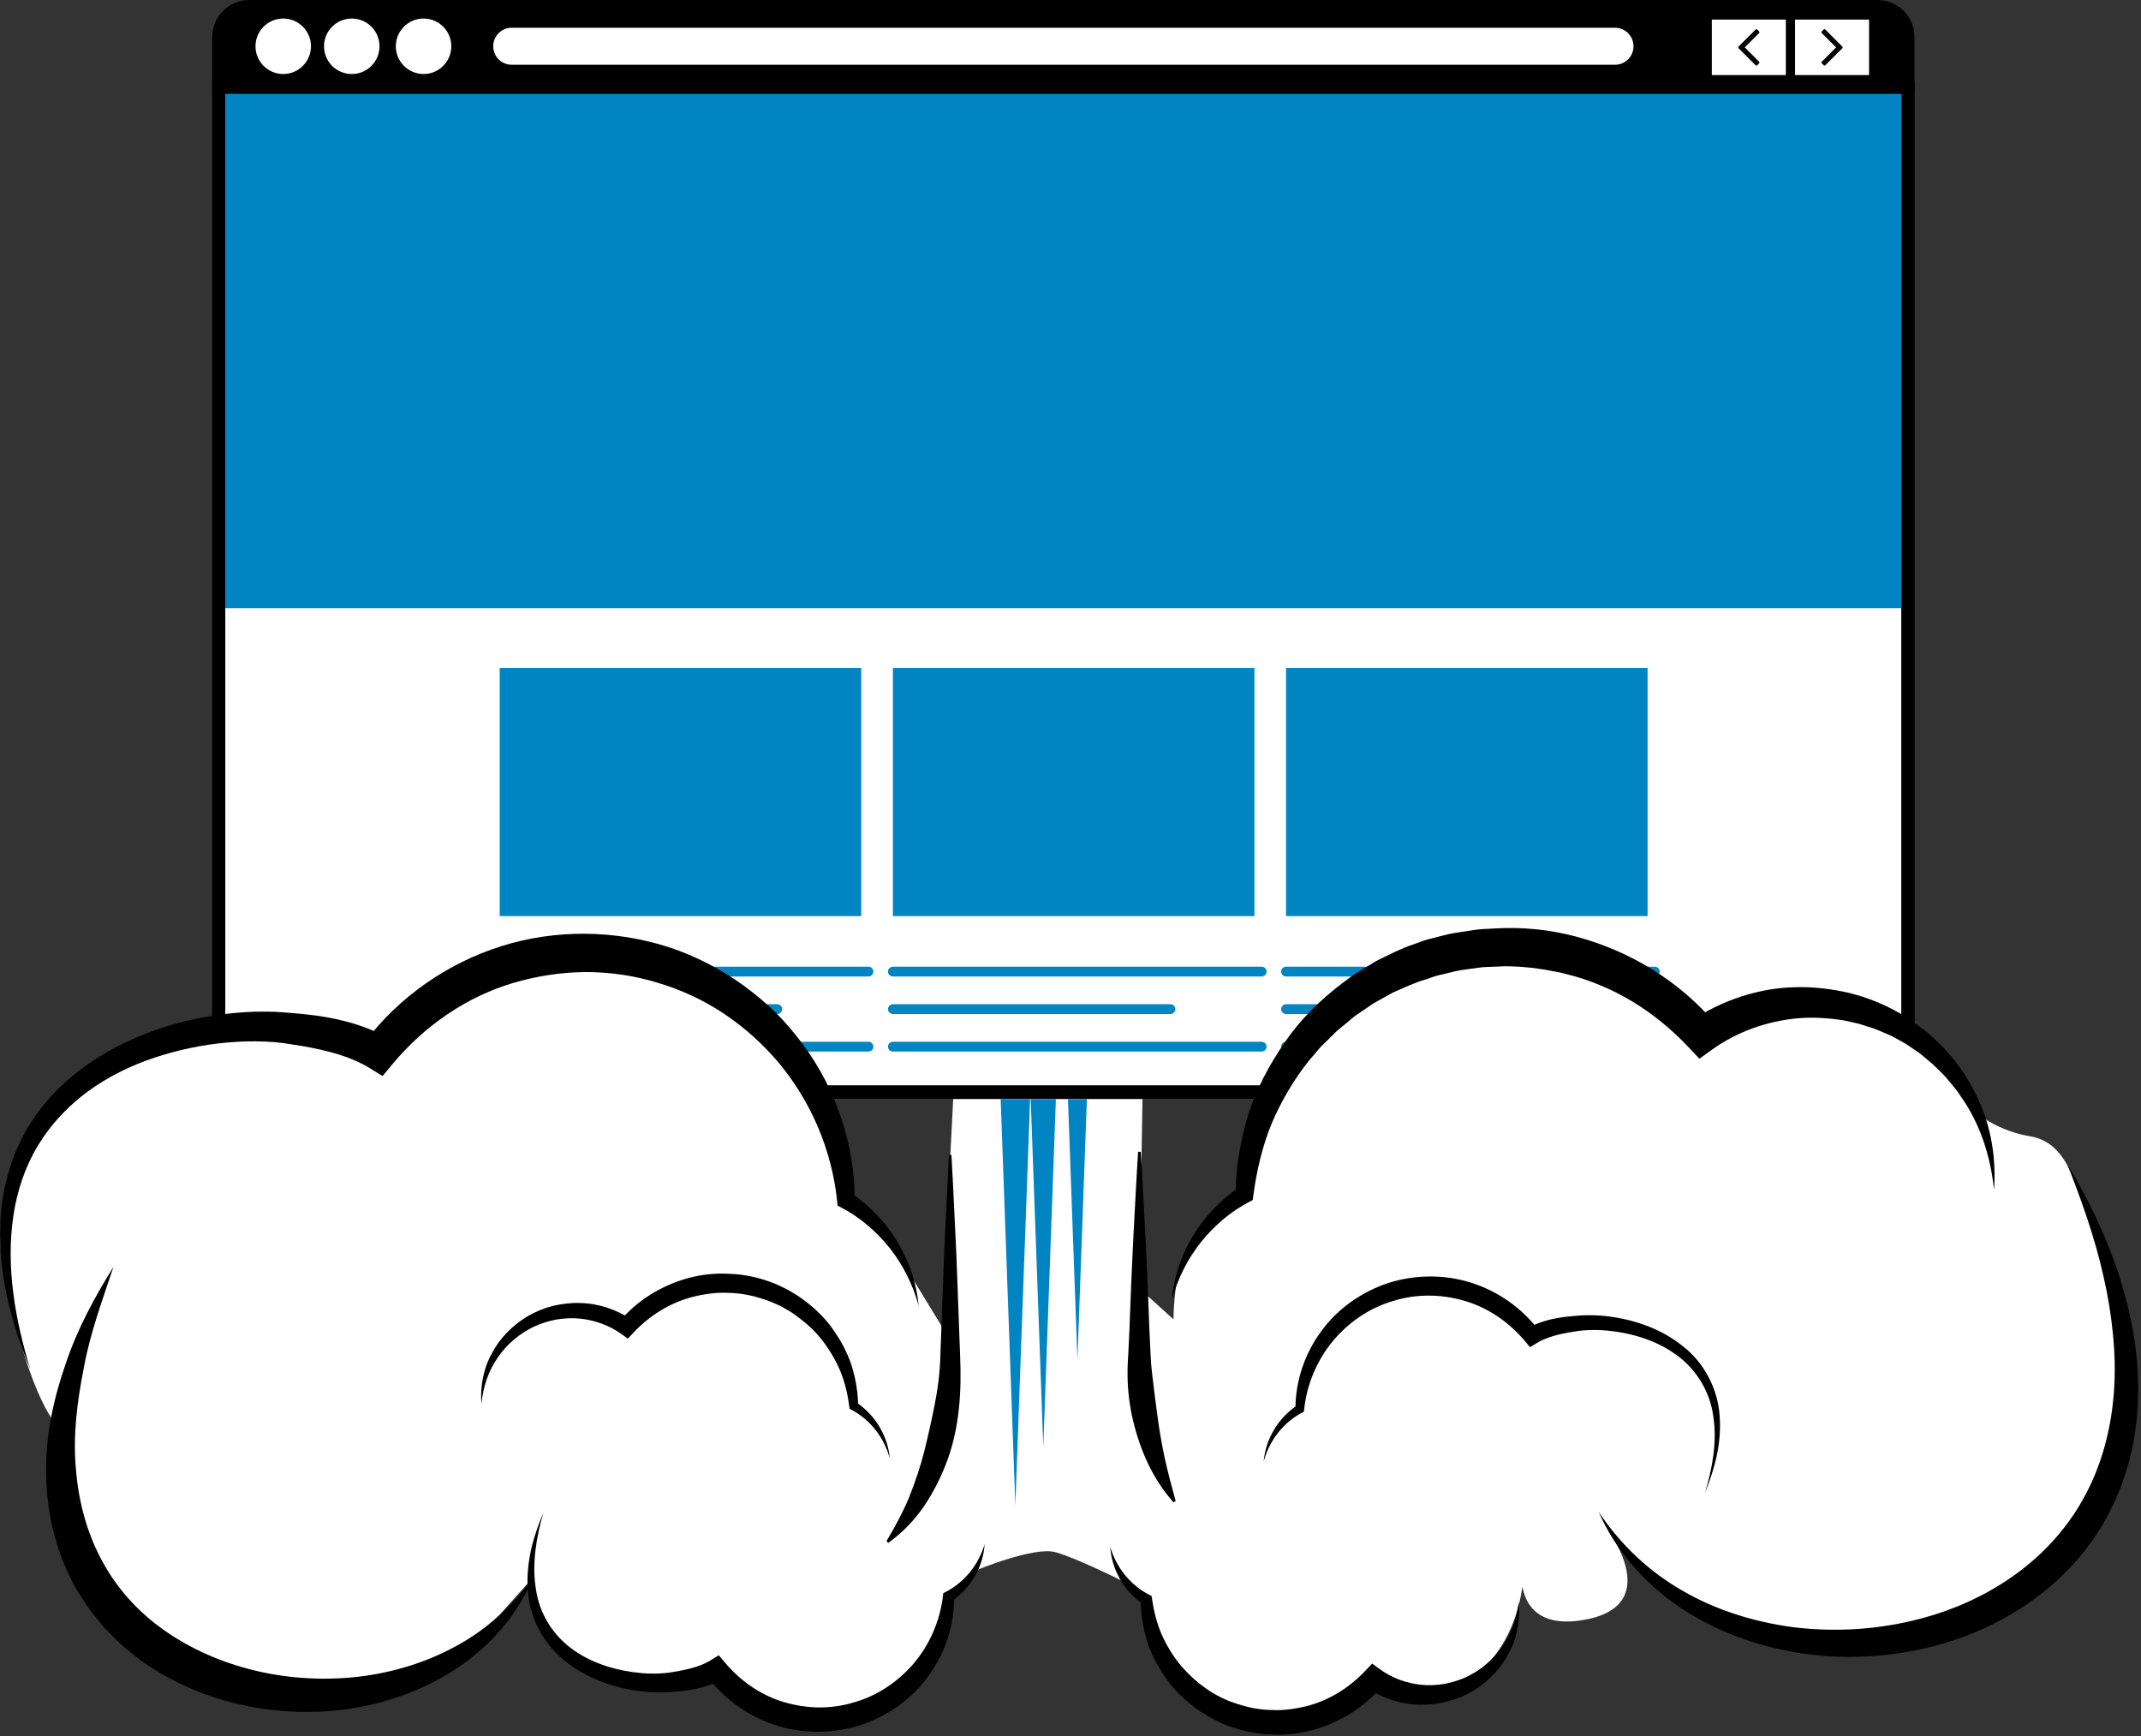 <svg width="328" height="266" viewBox="0 0 328 266" fill="none" xmlns="http://www.w3.org/2000/svg">
<rect x="0" y="0" width="328" height="266" fill="#333333" stroke="none"/>
<g clip-path="url(#clip0_1_476)">
<path d="M38.18 167.29C35.61 167.29 33.51 165.2 33.51 162.62V13.38H292.3V162.62C292.3 165.2 290.21 167.29 287.63 167.29H38.18Z" fill="white"/>
<path d="M291.3 14.38V162.62C291.3 164.64 289.65 166.29 287.63 166.29H38.18C36.16 166.29 34.51 164.64 34.51 162.62V14.38H291.3ZM293.3 12.38H32.51V162.62C32.51 165.75 35.05 168.29 38.18 168.29H287.63C290.76 168.29 293.3 165.75 293.3 162.62V12.38Z" fill="black"/>
<path d="M38.18 0H287.63C290.76 0 293.3 2.54 293.3 5.67V14.17H32.51V5.67C32.51 2.54 35.05 0 38.18 0Z" fill="black"/>
<path d="M43.39 11.34C45.737 11.34 47.64 9.437 47.64 7.09C47.64 4.743 45.737 2.84 43.39 2.84C41.043 2.84 39.14 4.743 39.14 7.09C39.14 9.437 41.043 11.34 43.39 11.34Z" fill="white"/>
<path d="M64.89 11.34C67.237 11.34 69.14 9.437 69.14 7.09C69.14 4.743 67.237 2.84 64.89 2.84C62.543 2.84 60.64 4.743 60.64 7.09C60.64 9.437 62.543 11.34 64.89 11.34Z" fill="white"/>
<path d="M53.89 11.34C56.237 11.34 58.14 9.437 58.14 7.09C58.14 4.743 56.237 2.84 53.89 2.84C51.543 2.84 49.64 4.743 49.64 7.09C49.64 9.437 51.543 11.34 53.89 11.34Z" fill="white"/>
<path d="M247.42 4.25H78.39C76.827 4.25 75.56 5.517 75.56 7.08V7.09C75.56 8.653 76.827 9.92 78.39 9.92H247.42C248.983 9.92 250.25 8.653 250.25 7.09V7.08C250.25 5.517 248.983 4.25 247.42 4.25Z" fill="white"/>
<path d="M286.34 3H275V11.5H286.34V3Z" fill="white"/>
<path d="M282.24 7.39L279.64 9.99C279.64 9.99 279.56 10.05 279.51 10.05C279.46 10.05 279.42 10.03 279.38 9.99L279.1 9.71C279.1 9.71 279.04 9.63 279.04 9.58C279.04 9.54 279.06 9.49 279.1 9.45L281.29 7.26L279.1 5.07C279.1 5.07 279.04 4.99 279.04 4.94C279.04 4.89 279.06 4.85 279.1 4.81L279.38 4.53C279.38 4.53 279.46 4.47 279.51 4.47C279.56 4.47 279.6 4.49 279.64 4.53L282.24 7.13C282.24 7.13 282.3 7.21 282.3 7.26C282.3 7.31 282.28 7.35 282.24 7.39Z" fill="black"/>
<path d="M273.59 3H262.25V11.5H273.59V3Z" fill="white"/>
<path d="M266.35 7.13L268.95 4.53C268.95 4.53 269.03 4.47 269.08 4.47C269.13 4.47 269.17 4.49 269.21 4.53L269.49 4.81C269.49 4.81 269.55 4.89 269.55 4.94C269.55 4.98 269.53 5.03 269.49 5.07L267.3 7.26L269.49 9.45C269.49 9.45 269.55 9.53 269.55 9.58C269.55 9.63 269.53 9.67 269.49 9.71L269.21 9.99C269.21 9.99 269.13 10.05 269.08 10.05C269.03 10.05 268.99 10.03 268.95 9.99L266.35 7.39C266.35 7.39 266.29 7.31 266.29 7.26C266.29 7.21 266.31 7.17 266.35 7.13Z" fill="black"/>
<path d="M131.94 102.34H76.55V140.34H131.94V102.34Z" fill="#0085C2"/>
<path d="M192.18 102.34H136.79V140.34H192.18V102.34Z" fill="#0085C2"/>
<path d="M252.41 102.34H197.02V140.34H252.41V102.34Z" fill="#0085C2"/>
<path d="M136.79 148.84H193.29" stroke="#0085C2" stroke-width="1.5" stroke-miterlimit="10" stroke-linecap="round"/>
<path d="M136.79 154.59H179.31" stroke="#0085C2" stroke-width="1.5" stroke-miterlimit="10" stroke-linecap="round"/>
<path d="M136.79 160.34H193.29" stroke="#0085C2" stroke-width="1.5" stroke-miterlimit="10" stroke-linecap="round"/>
<path d="M76.55 148.84H133.05" stroke="#0085C2" stroke-width="1.5" stroke-miterlimit="10" stroke-linecap="round"/>
<path d="M76.55 154.59H119.07" stroke="#0085C2" stroke-width="1.5" stroke-miterlimit="10" stroke-linecap="round"/>
<path d="M76.55 160.34H133.05" stroke="#0085C2" stroke-width="1.5" stroke-miterlimit="10" stroke-linecap="round"/>
<path d="M197.02 148.84H253.52" stroke="#0085C2" stroke-width="1.5" stroke-miterlimit="10" stroke-linecap="round"/>
<path d="M197.02 154.59H239.54" stroke="#0085C2" stroke-width="1.5" stroke-miterlimit="10" stroke-linecap="round"/>
<path d="M197.02 160.34H253.52" stroke="#0085C2" stroke-width="1.5" stroke-miterlimit="10" stroke-linecap="round"/>
<path d="M292.73 14.07H33.13V93.18H292.73V14.07Z" fill="#0085C2"/>
<path d="M291.3 14.38V162.62C291.3 164.64 289.65 166.29 287.63 166.29H38.18C36.16 166.29 34.51 164.64 34.51 162.62V14.38H291.3ZM293.3 12.38H32.51V162.62C32.51 165.75 35.05 168.29 38.18 168.29H287.63C290.76 168.29 293.3 165.75 293.3 162.62V12.38Z" fill="black"/>
<path d="M129.6 183.82C129.6 183.82 124.65 148.4 100.87 147.92C77.09 147.44 71.39 152.2 71.39 152.2L58.02 161.29C58.02 161.29 37.16 156 28.6 159.33C20.04 162.66 -3.73 172.17 0.55 194.51C4.52 215.24 9.11 218.76 9.11 218.76C9.11 218.76 9.11 243.01 22.42 251.09C35.73 259.17 46.19 262.02 58.55 257.75C70.91 253.48 76.62 247.29 76.62 247.29L81.62 241.69C81.62 241.69 81.85 251.09 88.98 254.42C96.11 257.75 102.63 257.71 102.63 257.71L109.75 255.8C109.75 255.8 115.73 262.91 125.41 263.42C135.1 263.93 141.75 254.9 141.75 254.9L145.3 244.61L149.36 240.64C149.36 240.64 158.39 236.84 161.72 237.79C165.05 238.74 171.7 242.07 171.7 242.07L175.61 245.06C175.61 245.06 176.45 254.43 180.25 257.28C184.05 260.13 189.76 266.79 200.22 263.46C210.68 260.13 210.4 257.16 210.4 257.16C210.4 257.16 213.35 259.64 218.43 259.65C223.52 259.65 232.55 254.43 233.5 240.64C233.81 236.19 229.84 249.99 242.06 248.25C255.37 246.35 246.34 234.46 246.34 234.46C246.34 234.46 258.23 249.67 271.54 250.62C284.85 251.57 301.49 251.57 311.95 242.06C322.41 232.55 325.74 220.19 325.74 215.44C325.74 210.69 323.36 192.62 320.51 186.91C317.66 181.2 316.71 175.02 311 174.07C305.29 173.12 301.97 169.79 301.97 169.79C301.97 169.79 294.84 155.53 284.85 154.58C274.86 153.63 260.66 158.56 260.66 158.56C260.66 158.56 243.49 144.12 232.55 144.6C221.61 145.08 207.35 150.31 201.65 156.96C195.94 163.62 190.62 182.92 190.62 182.92C190.62 182.92 181.68 190.24 180.73 194.04C179.78 197.84 179.78 202.12 179.78 202.12L174.55 197.37L175.03 168.37H146.03L145.08 186.91V204.5C145.08 204.5 137 191.19 135.1 188.34C133.2 185.49 129.59 183.82 129.59 183.82H129.6Z" fill="white"/>
<path d="M145.76 176.93C146.06 182.06 146.26 187.19 146.52 192.32L147.09 207.7C147.32 212.99 147.02 218.39 145.22 223.47C144.31 225.99 143.12 228.42 141.62 230.65C140.12 232.87 138.22 234.83 136.08 236.36L135.81 236.1C137.14 233.84 138.33 231.67 139.28 229.37C140.19 227.06 140.99 224.75 141.59 222.36C142.19 219.97 142.72 217.57 143.2 215.14C143.69 212.7 144 210.24 144.06 207.75L144.63 192.34C144.89 187.2 145.09 182.07 145.39 176.93H145.77H145.76Z" fill="black"/>
<path d="M174.76 176.45C175.06 180.99 175.26 185.53 175.52 190.08C175.74 194.62 175.93 199.17 176.09 203.71L176.25 207.12L176.29 207.97L176.34 208.77C176.38 209.31 176.44 209.85 176.5 210.39C176.74 212.56 177.03 214.73 177.32 216.9C177.6 219.07 177.98 221.23 178.44 223.4C178.92 225.56 179.49 227.71 180.11 229.95L179.78 230.14C176.63 226.65 174.67 222.17 173.58 217.61C173.04 215.32 172.75 212.97 172.74 210.61C172.74 210.02 172.74 209.43 172.77 208.83L172.87 207.07L173.03 203.67C173.19 199.14 173.38 194.6 173.6 190.06C173.86 185.52 174.06 180.99 174.36 176.45H174.74H174.76Z" fill="black"/>
<path d="M17.39 194.05C15.67 199.24 13.78 204.3 12.84 209.56C11.8 214.76 11.15 220.03 11.64 225.15C12.06 230.26 13.42 235.2 15.87 239.53C18.28 243.87 21.78 247.54 25.95 250.29C34.28 255.82 44.89 258.05 55.1 256.84C60.21 256.21 65.23 254.7 69.81 252.2C74.41 249.73 78.46 246.15 81.63 241.7C79.6 246.79 75.89 251.25 71.36 254.61C66.81 257.97 61.42 260.21 55.84 261.37C50.24 262.52 44.42 262.53 38.75 261.52C33.09 260.5 27.57 258.38 22.69 255.13C22.39 254.93 22.07 254.74 21.78 254.53L20.92 253.85L19.2 252.48C18.08 251.53 17.07 250.45 16.02 249.42C15.1 248.27 14.14 247.15 13.28 245.95L12.1 244.08C11.72 243.45 11.29 242.84 11.01 242.16C8.31 236.92 7.07 231.05 7.07 225.34C7.01 219.6 8.28 214.04 10.1 208.81C11.87 203.54 14.52 198.68 17.39 194.06V194.05Z" fill="black"/>
<path d="M316.71 178.36C319.88 183.55 322.53 189.1 324.5 194.94C326.4 200.79 327.66 206.97 327.56 213.29C327.54 219.58 326.12 226.01 323.13 231.73C321.65 234.59 319.77 237.25 317.61 239.64C315.43 242.02 312.96 244.11 310.31 245.91C307.65 247.69 304.79 249.18 301.84 250.36C298.87 251.52 295.81 252.39 292.69 252.97C286.46 254.1 280.04 254.13 273.86 252.9C267.68 251.72 261.73 249.32 256.61 245.72C251.54 242.08 247.35 237.21 244.92 231.61C248.28 236.69 252.74 240.84 257.87 243.75C262.98 246.69 268.68 248.44 274.46 249.24C280.25 249.98 286.15 249.75 291.81 248.54C297.47 247.35 302.92 245.16 307.65 241.96C312.4 238.79 316.41 234.57 319.16 229.59C321.95 224.62 323.44 218.95 323.86 213.15C324.07 210.24 323.99 207.3 323.7 204.36C323.41 201.42 322.94 198.48 322.26 195.57C320.97 189.73 318.94 184.02 316.71 178.36Z" fill="black"/>
<path d="M193.59 223.91C193.74 222.23 194.27 220.54 195.17 219.05C196.05 217.54 197.31 216.24 198.78 215.24L198.46 215.78C198.47 211.62 199.85 207.41 202.38 203.99C204.86 200.53 208.53 197.94 212.61 196.57C216.71 195.25 221.22 195.19 225.34 196.49C229.46 197.78 233.16 200.37 235.74 203.8L234.01 203.47C235.99 202.38 238.14 201.91 240.18 201.69L241.71 201.55C242.24 201.51 242.77 201.48 243.29 201.48C244.34 201.48 245.38 201.53 246.41 201.66C250.51 202.18 254.56 203.6 257.82 206.23C261.13 208.8 263.2 212.86 263.45 216.94C263.61 218.98 263.42 221.01 263.01 222.98C262.59 224.95 261.94 226.84 261.21 228.69C262.34 224.9 263.07 220.9 262.49 217.06C262 213.21 259.88 209.75 256.8 207.55C253.74 205.31 249.94 204.19 246.17 203.83C245.22 203.74 244.27 203.73 243.34 203.76C242.87 203.78 242.41 203.82 241.95 203.87C241.47 203.94 240.99 204.01 240.52 204.09C238.64 204.42 236.84 204.88 235.36 205.79L234.4 206.38L233.63 205.46C231.23 202.59 228.05 200.37 224.47 199.31C220.92 198.24 217.03 198.17 213.46 199.29C209.87 200.33 206.63 202.52 204.21 205.42C201.8 208.33 200.22 211.99 199.8 215.86L199.76 216.25L199.48 216.4C196.66 217.89 194.45 220.64 193.59 223.92V223.91Z" fill="black"/>
<path d="M73.74 214.99C73.56 212.43 74.03 209.72 75.33 207.37C76.56 204.99 78.54 202.99 80.9 201.6C82.09 200.91 83.38 200.39 84.72 200.05C86.07 199.74 87.45 199.56 88.85 199.61C91.64 199.66 94.41 200.59 96.76 202.14L94.97 202.36C97.68 199.16 101.43 196.87 105.49 195.78C107.52 195.23 109.65 195.02 111.74 195.14C113.84 195.2 115.93 195.63 117.9 196.34C118.9 196.67 119.83 197.16 120.77 197.62C121.67 198.16 122.57 198.68 123.39 199.34C125.04 200.6 126.55 202.08 127.72 203.8C128.9 205.5 129.88 207.34 130.5 209.3C131.1 211.27 131.44 213.3 131.47 215.33L131.14 214.79C132.61 215.8 133.87 217.1 134.75 218.61C135.65 220.11 136.18 221.79 136.33 223.47C135.46 220.19 133.26 217.44 130.43 215.96L130.16 215.82L130.11 215.42C129.86 213.54 129.42 211.7 128.71 209.97C127.97 208.26 127.02 206.65 125.87 205.2C124.73 203.74 123.33 202.53 121.85 201.46C121.11 200.91 120.3 200.49 119.51 200.04C118.67 199.68 117.85 199.27 116.98 199.03C115.26 198.45 113.46 198.09 111.64 198.06C109.82 197.96 108.01 198.21 106.25 198.64C102.72 199.52 99.52 201.51 97.03 204.17L96.19 205.07L95.24 204.39C93.35 203.03 91.08 202.21 88.73 201.99C87.55 201.88 86.36 201.96 85.19 202.15C84.02 202.38 82.88 202.73 81.78 203.24C79.62 204.28 77.67 205.89 76.28 207.94C74.84 209.97 74.02 212.43 73.76 214.99H73.74Z" fill="black"/>
<path d="M140.76 200.12C139.88 196.83 138.35 193.78 136.31 191.2C134.25 188.63 131.74 186.48 128.89 184.99L128.32 184.69L128.24 183.9C127.41 176.11 124.23 168.76 119.37 162.89C116.92 159.97 114.07 157.41 110.94 155.31C107.8 153.21 104.34 151.61 100.75 150.55C97.16 149.44 93.41 148.91 89.66 148.91C85.91 148.95 82.18 149.53 78.59 150.59C71.4 152.73 64.99 157.19 60.16 162.98L58.61 164.84L56.67 163.65C53.7 161.82 50.07 160.9 46.28 160.24C45.33 160.08 44.36 159.93 43.4 159.79C42.48 159.67 41.54 159.6 40.6 159.56C38.71 159.48 36.8 159.53 34.89 159.7C31.08 160.03 27.29 160.82 23.66 162.03C20.03 163.24 16.56 164.94 13.49 167.18C10.43 169.43 7.78 172.23 5.81 175.5C3.84 178.76 2.59 182.48 2.04 186.33C0.89 194.07 2.31 202.12 4.63 209.75C1.58 202.38 -0.5 194.36 0.11 186.11C0.44 182.01 1.52 177.91 3.46 174.19C5.38 170.45 8.18 167.18 11.45 164.54C14.72 161.9 18.44 159.86 22.32 158.35C26.21 156.82 30.29 155.86 34.43 155.34C36.5 155.09 38.6 154.95 40.71 154.97C41.77 154.97 42.83 155.02 43.89 155.12C44.91 155.2 45.93 155.29 46.96 155.4C51.06 155.84 55.39 156.78 59.38 158.98L55.89 159.65C61.09 152.74 68.53 147.55 76.83 144.94C85.13 142.33 94.21 142.44 102.46 145.1C106.58 146.46 110.46 148.47 113.95 151C115.69 152.27 117.34 153.66 118.88 155.16C120.39 156.69 121.78 158.33 123.05 160.05C128.14 166.94 130.93 175.41 130.95 183.78L130.3 182.69C133.26 184.72 135.79 187.33 137.56 190.37C139.36 193.38 140.46 196.76 140.75 200.16L140.76 200.12Z" fill="black"/>
<path d="M305.47 182.17C304.94 177 303.29 172.05 300.4 167.97C299.74 166.91 298.9 165.99 298.11 165.04C297.71 164.57 297.24 164.16 296.81 163.72C296.38 163.28 295.93 162.86 295.45 162.48L294.04 161.31L292.52 160.28C292.03 159.92 291.49 159.63 290.95 159.34C290.41 159.06 289.9 158.73 289.34 158.5C288.22 158.03 287.13 157.52 285.96 157.21C284.83 156.79 283.64 156.58 282.48 156.32C280.12 155.95 277.72 155.78 275.35 156C270.63 156.44 266.06 158.08 262.25 160.82L260.35 162.19L258.64 160.38C256.12 157.71 253.27 155.36 250.14 153.46C248.57 152.52 246.95 151.67 245.26 150.98C243.58 150.26 241.84 149.69 240.07 149.25L238.74 148.93L237.39 148.68C236.5 148.49 235.59 148.4 234.69 148.26C233.78 148.19 232.87 148.07 231.96 148.06C231.5 148.05 231.05 148.02 230.59 148.02L229.22 148.08C228.31 148.14 227.39 148.1 226.48 148.25L223.76 148.63C222.86 148.78 221.98 149.04 221.09 149.24C220.65 149.36 220.19 149.43 219.76 149.58L218.46 150.03C216.69 150.53 215.04 151.34 213.36 152.07L210.95 153.41C210.54 153.62 210.15 153.87 209.78 154.14L208.64 154.92L207.5 155.7L206.44 156.59L205.37 157.47L204.84 157.91L204.35 158.4L202.36 160.34L200.55 162.46C198.23 165.36 196.33 168.6 194.84 172.06C193.42 175.54 192.53 179.23 192.03 183.02L191.92 183.83L191.37 184.12C188.52 185.61 186.01 187.76 183.95 190.33C181.91 192.91 180.38 195.96 179.5 199.25C179.78 195.85 180.88 192.47 182.68 189.46C184.46 186.43 186.98 183.81 189.94 181.78L189.28 182.88C189.34 178.8 190.02 174.71 191.23 170.75C192.48 166.8 194.46 163.1 196.83 159.67C199.18 156.21 202.21 153.24 205.54 150.69L206.81 149.75C207.23 149.43 207.66 149.13 208.12 148.87L210.82 147.23C212.71 146.3 214.58 145.32 216.59 144.65L218.08 144.11C218.58 143.93 219.1 143.83 219.61 143.69C220.64 143.44 221.65 143.13 222.69 142.95L225.83 142.47C226.87 142.29 227.94 142.32 228.99 142.23C233.21 141.98 237.48 142.4 241.57 143.51C249.75 145.71 257.3 150.32 262.75 156.76L259.15 156.32C263.88 153.22 269.46 151.33 275.08 151.23C277.89 151.15 280.68 151.51 283.39 152.13C286.09 152.81 288.69 153.86 291.08 155.24C295.83 158.03 299.81 162.06 302.29 166.86C304.89 171.58 305.86 177.03 305.49 182.19L305.47 182.17Z" fill="black"/>
<path d="M150.85 236.52C150.74 238.21 150.24 239.92 149.35 241.44C148.49 242.98 147.23 244.31 145.75 245.35L146.17 244.66C146.21 248.86 144.86 253.14 142.31 256.64C139.82 260.18 136.09 262.83 131.94 264.24C127.77 265.59 123.17 265.66 118.97 264.33C114.77 263 111 260.37 108.4 256.86L110.62 257.28C108.57 258.4 106.37 258.86 104.31 259.07L102.77 259.2C102.23 259.24 101.69 259.27 101.16 259.27C100.1 259.27 99.04 259.21 98 259.07C93.86 258.53 89.77 257.07 86.48 254.38C83.14 251.76 81.07 247.61 80.85 243.5C80.71 241.44 80.93 239.4 81.35 237.44C81.79 235.47 82.47 233.58 83.23 231.75C82.15 235.56 81.47 239.56 82.09 243.37C82.61 247.19 84.75 250.57 87.78 252.71C90.81 254.9 94.58 255.97 98.3 256.31C99.23 256.39 100.17 256.4 101.09 256.36C101.55 256.34 102.01 256.29 102.46 256.24C102.94 256.17 103.41 256.09 103.88 256.01C105.74 255.66 107.49 255.21 108.9 254.33L110.11 253.57L111.12 254.76C113.49 257.56 116.61 259.72 120.1 260.75C121.84 261.26 123.65 261.55 125.47 261.57C127.29 261.57 129.12 261.32 130.86 260.78C134.38 259.79 137.56 257.65 139.98 254.83C142.38 251.99 143.98 248.41 144.45 244.58L144.51 244.06L144.86 243.88C146.26 243.18 147.51 242.14 148.55 240.9C149.57 239.64 150.38 238.16 150.85 236.53V236.52Z" fill="black"/>
<path d="M232.67 245.43C232.91 247.99 232.49 250.74 231.21 253.13C230 255.56 228.02 257.62 225.63 259.05C223.23 260.49 220.39 261.19 217.54 261.15C214.68 261.12 211.84 260.17 209.43 258.6L211.72 258.32C208.98 261.6 205.16 263.93 201.02 265.05C198.95 265.62 196.78 265.82 194.65 265.7C192.51 265.63 190.39 265.19 188.38 264.47C187.36 264.13 186.42 263.62 185.47 263.15C184.56 262.6 183.64 262.06 182.81 261.39C181.13 260.1 179.61 258.59 178.44 256.83C177.26 255.09 176.27 253.22 175.67 251.22C175.09 249.22 174.76 247.16 174.76 245.11L175.18 245.81C173.7 244.76 172.44 243.43 171.58 241.89C170.7 240.37 170.2 238.66 170.09 236.97C170.56 238.6 171.37 240.09 172.39 241.34C173.43 242.58 174.68 243.62 176.08 244.32L176.42 244.49L176.5 245.02C176.78 246.88 177.24 248.69 177.96 250.38C178.72 252.06 179.66 253.64 180.81 255.04C183.15 257.8 186.16 260.01 189.58 261.03C191.26 261.59 193.03 261.94 194.81 261.96C196.59 262.06 198.36 261.8 200.08 261.39C203.53 260.54 206.66 258.59 209.12 256L210.22 254.85L211.41 255.72C213.24 257.06 215.44 257.85 217.72 258.1C218.87 258.22 220.03 258.15 221.18 257.98C222.32 257.77 223.45 257.44 224.53 256.96C225.58 256.44 226.64 255.86 227.54 255.06C228.46 254.3 229.33 253.42 230.02 252.41C231.47 250.43 232.35 248 232.67 245.43Z" fill="black"/>
<path d="M153.3 168.37L155.55 230.65L157.81 168.37H153.3Z" fill="#0085C2"/>
<path d="M157.9 168.37L159.83 221.62L161.76 168.37H157.9Z" fill="#0085C2"/>
<path d="M163.61 168.37L165.06 208.31L166.51 168.37H163.61Z" fill="#0085C2"/>
</g>
<defs>
<clipPath id="clip0_1_476">
<rect width="327.56" height="265.73" fill="white"/>
</clipPath>
</defs>
</svg>
